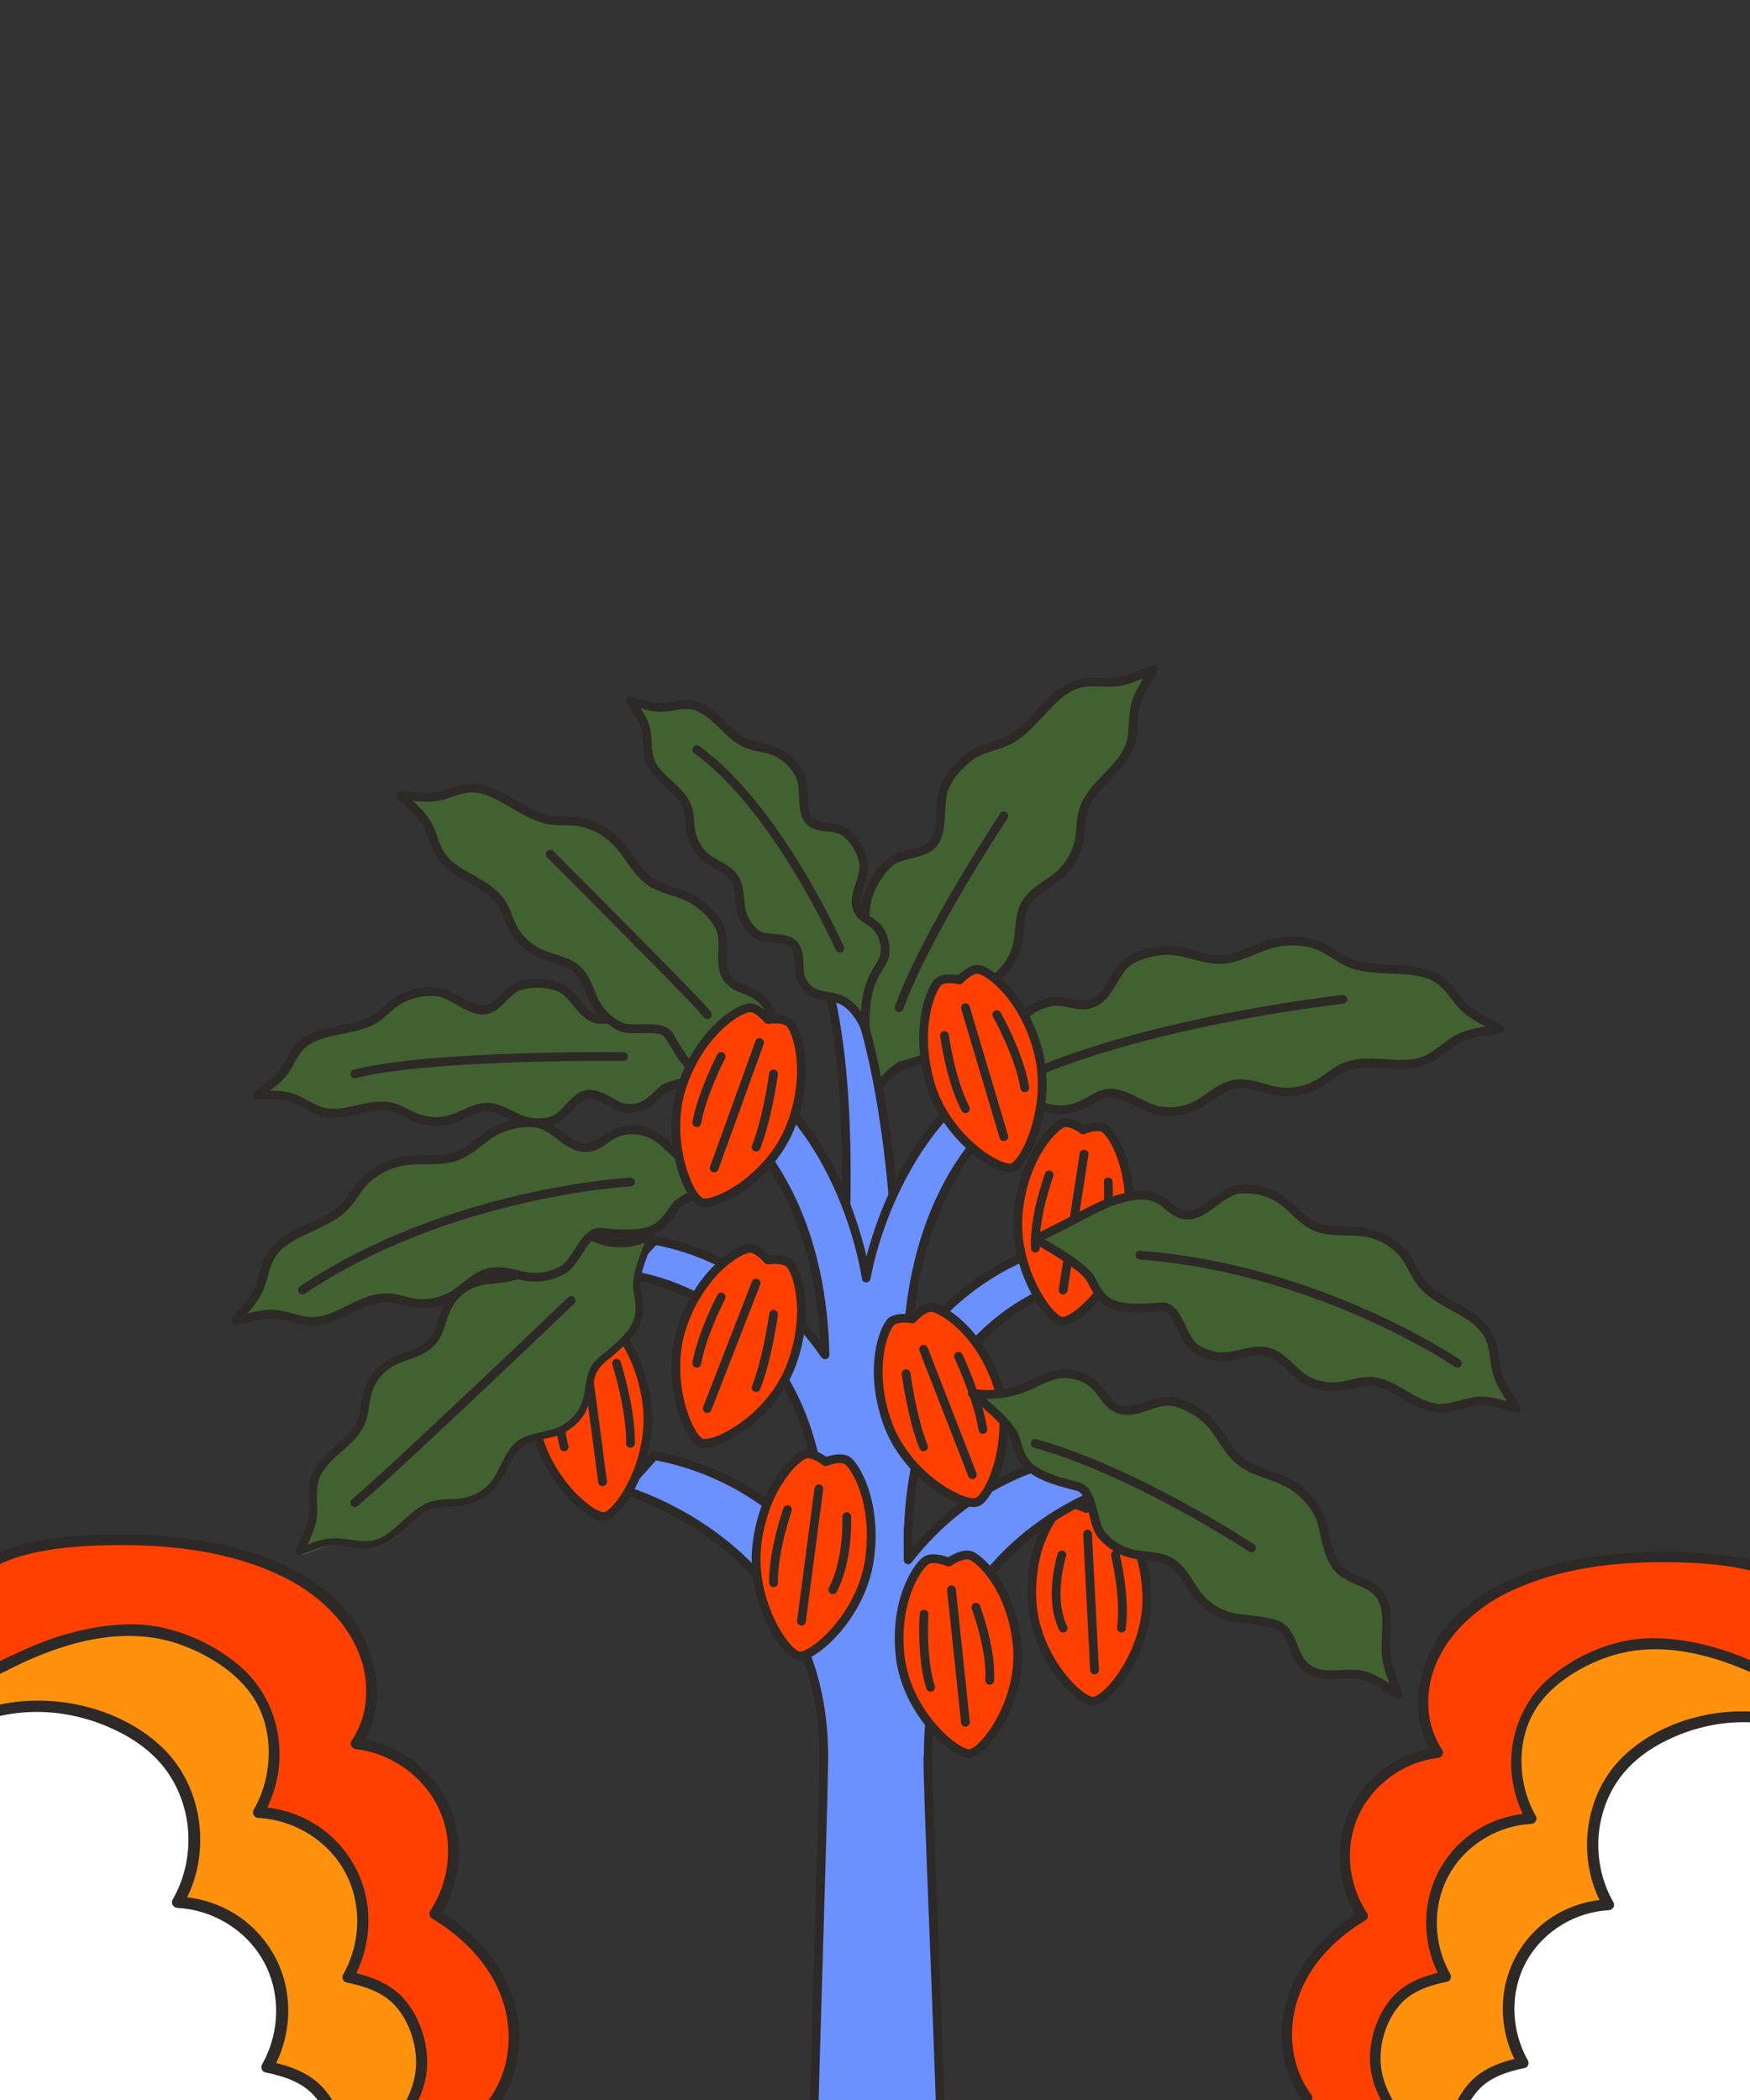 <svg fill="none" height="720" width="600" xmlns="http://www.w3.org/2000/svg"><rect width="100%" height="100%" fill="#333333" stroke="none"/><g clip-path="url(#a)"><g clip-path="url(#b)"><path d="m179.211 743.634-10.329-22.43c7.896-10.131 9.248-24.489 4.921-36.57-4.326-12.082-13.737-21.943-24.769-28.444 7.247-10.619 8.491-25.139 3.082-36.841-5.408-11.703-17.197-20.154-30.015-21.509 8.707-12.623 5.895-30.773-3.569-42.801-9.464-12.027-24.174-18.854-39.047-22.646-17.197-4.388-35.152-5.309-52.837-3.901-12.006.921-24.39 3.088-34.396 9.752-8.599 5.743-14.818 14.357-20.497 22.972a485.074 485.074 0 0 0-39.533 72.273c-5.354 12.191-10.06 26.764-3.299 38.196 2.001 3.359 4.867 6.122 7.68 8.831 5.408 5.201 10.816 10.402 16.819 14.845 19.36 14.195 43.643 19.396 67.06 24.597 47.538 10.564 95.184 22.7 139.044 43.938 5.678 2.763 12.006 5.743 18.117 4.118 5.138-1.355 9.194-6.285 9.518-11.594.379-5.31-2.974-10.728-7.896-12.786h-.054Z" fill="#FF4001"></path><path d="M180.832 742.713c-3.461-7.477-6.868-14.954-10.33-22.43v1.896c8.113-10.727 9.573-25.464 5.084-38.033-4.489-12.569-14.223-22.755-25.634-29.581l.703 2.6c7.787-11.811 8.923-27.468 2.433-40.092-6.057-11.756-18.009-19.558-30.988-21.129l1.622 2.871c10.492-15.711 4.922-36.841-7.733-49.464-14.656-14.683-36.451-20.209-56.407-22.376-11.844-1.3-23.85-1.246-35.748-.108-10.221.975-20.605 2.925-29.69 8.018-9.086 5.093-15.252 12.732-20.93 20.859-6.652 9.535-12.763 19.504-18.604 29.527-5.84 10.023-11.303 20.425-16.44 30.881-4.814 9.915-10.006 20.046-12.818 30.774-2.542 9.535-2.596 19.991 3.57 28.172 3.244 4.28 7.409 7.91 11.302 11.54 3.894 3.63 8.22 7.477 12.71 10.727 17.36 12.57 38.614 18.042 59.218 22.701 23.147 5.201 46.24 10.402 69.062 16.904 22.823 6.501 45.807 14.249 67.656 24.055 8.707 3.901 19.74 11.811 29.691 8.668 7.95-2.492 12.492-11.485 9.518-19.287-1.406-3.738-4.273-6.718-7.842-8.398-2.217-1.029-4.11 2.222-1.893 3.251 9.519 4.443 8.924 19.071-2.109 21.075-5.516 1.03-10.924-1.788-15.738-4.063a558.536 558.536 0 0 0-14.331-6.556c-19.415-8.397-39.425-15.278-59.706-21.183-20.28-5.906-41.047-10.89-61.76-15.549-19.2-4.281-38.94-8.127-56.732-17.012-9.356-4.66-17.468-10.89-25.04-17.988-7.571-7.097-15.359-13.815-15.467-25.084-.108-10.186 4.327-19.883 8.437-28.985a467.104 467.104 0 0 1 14.115-28.606c5.03-9.373 10.33-18.583 15.954-27.577 5.246-8.398 10.492-17.12 17.036-24.597 6.543-7.477 14.818-12.949 24.607-15.712 9.788-2.763 20.28-3.467 30.502-3.63 20.226-.379 41.858 2.113 60.138 11.432 16.17 8.289 29.745 24.326 26.932 43.613-.649 4.335-2.217 8.344-4.651 12.028-.865 1.3.325 2.709 1.623 2.871 11.681 1.409 22.335 8.777 27.744 19.234 5.894 11.485 4.596 25.626-2.434 36.245-.541.867-.162 2.113.703 2.6 10.546 6.285 19.74 15.55 23.904 27.306 4.164 11.757 2.812 25.085-4.705 35.108-.433.541-.271 1.354 0 1.896 3.461 7.476 6.868 14.953 10.329 22.43 1.028 2.221 4.273.271 3.245-1.897l-.108.055Z" fill="#2D2926"></path><path d="m155.093 763.138-28.663-21.672c7.247-10.618 23.849-24.488 16.062-45.292-4.489-12.028-11.736-15.929-23.201-18.313 6.544-11.106 6.814-25.626.649-36.949-6.165-11.323-18.496-19.017-31.367-19.504 7.896-13.166 7.139-32.886-3.083-44.264-10.221-11.431-28.393-19.45-43.643-18.258-30.827 2.438-42.13 16.362-59.706 18.908-11.952 1.734-17.414-14.736-26.987-7.368-8.22 6.285-13.845 15.332-18.982 24.272a480.267 480.267 0 0 0-34.72 74.712c-4.543 12.515-8.329 27.359-.812 38.303 2.218 3.251 5.246 5.798 8.22 8.344 5.733 4.822 11.466 9.644 17.74 13.707 20.226 12.894 44.779 16.524 68.466 20.154 48.133 7.423 96.427 16.47 141.585 34.783 5.841 2.383 12.331 4.93 18.334 2.925 5.029-1.733 8.761-6.826 8.761-12.19 0-5.363-3.624-10.51-8.707-12.244l.054-.054Z" fill="#FF910D"></path><path d="M156.064 761.512c-9.573-7.205-19.091-14.465-28.664-21.671l.704 2.601c7.841-11.378 18.82-21.455 18.333-36.408-.27-7.531-3.191-15.603-8.383-21.184-4.813-5.147-11.519-7.422-18.225-8.831l1.136 2.763c6.922-12.136 7.247-27.576.162-39.766-7.085-12.19-19.253-18.854-32.503-19.559l1.623 2.872c9.734-16.741 6.597-38.846-8.329-51.361-7.896-6.61-17.63-11.323-27.744-13.22-10.113-1.896-21.091-.325-31.096 2.438-8.22 2.276-15.846 5.852-23.526 9.536-6.003 2.871-14.44 7.476-21.308 6.068-6.868-1.409-10.6-8.506-17.36-9.102-3.731-.325-6.598 1.842-9.248 4.172-4.164 3.629-7.625 7.964-10.708 12.515-7.03 10.294-12.817 21.617-18.441 32.777a504.651 504.651 0 0 0-16.009 35.054c-7.841 19.179-20.983 46.051-2.487 63.171 8.923 8.29 18.82 16.145 29.744 21.617 10.925 5.472 21.85 8.615 33.314 11.053 24.878 5.309 50.296 8.072 75.282 12.948 24.985 4.876 50.89 11.161 75.497 19.667 6.219 2.167 12.331 4.497 18.442 6.935 5.3 2.113 10.978 4.388 16.819 3.521 9.086-1.408 15.089-11.269 11.628-19.937-1.677-4.172-4.922-7.152-9.032-8.777-2.271-.867-3.245 2.763-1.028 3.63 4.922 1.95 8.329 7.368 7.031 12.678-1.406 5.743-6.598 9.047-12.331 8.722-5.732-.325-11.465-3.359-16.819-5.417-5.354-2.059-11.086-4.172-16.711-6.068-22.444-7.585-45.536-13.274-68.791-17.933-23.255-4.66-45.807-7.694-68.684-11.703-10.491-1.842-20.929-4.117-30.988-7.693-10.979-3.901-20.875-9.644-29.961-16.904-9.086-7.26-18.442-13.924-19.091-26.222-.541-10.727 3.624-21.238 7.41-31.098a480.245 480.245 0 0 1 30.555-64.96c5.192-9.21 10.654-18.8 18.983-25.626 2.92-2.384 5.408-3.034 8.707-1.084 2.65 1.517 4.975 3.63 7.571 5.256 11.574 7.151 25.418-1.842 36.126-6.827 16.928-7.856 36.397-12.786 54.514-6.176 9.032 3.305 18.442 9.048 24.013 17.012 5.57 7.964 6.868 17.662 5.354 26.71a38.185 38.185 0 0 1-4.543 12.732c-.757 1.3.216 2.763 1.622 2.871 11.898.65 23.201 7.314 29.204 17.716 6.382 10.998 6.057 24.976-.162 35.92-.595 1.03-.108 2.547 1.136 2.763 6.219 1.301 12.492 3.251 16.819 8.127 4.867 5.472 7.463 13.653 6.976 20.913-.865 12.84-10.87 21.779-17.792 31.748-.649.921-.109 2.005.703 2.601 9.572 7.206 19.09 14.465 28.663 21.671 1.947 1.463 3.839-1.842 1.893-3.251Z" fill="#2D2926"></path><path d="M127.616 793.911 98.953 772.24c7.247-10.619 23.85-24.489 16.062-45.293-4.489-12.028-11.735-15.929-23.2-18.312 6.543-11.107 6.814-25.627.648-36.95-6.165-11.323-18.495-19.016-31.367-19.504 7.896-13.165 8.6-34.403-4.813-49.573-10.167-11.486-31.367-18.854-46.618-17.662-30.826 2.438-37.424 21.075-55 23.622-11.953 1.733-17.415-14.737-26.987-7.369-8.22 6.285-13.845 15.333-18.983 24.272a480.303 480.303 0 0 0-34.72 74.712c-4.543 12.515-8.329 27.36-.811 38.304 2.217 3.25 5.246 5.797 8.22 8.343 5.733 4.822 11.465 9.644 17.739 13.707 20.226 12.895 44.779 16.525 68.467 20.154 48.132 7.423 96.426 16.471 141.584 34.783 5.841 2.384 12.331 4.93 18.334 2.925 5.03-1.733 8.761-6.826 8.761-12.19 0-5.363-3.623-10.51-8.707-12.244l.054-.054Z" fill="#fff"></path><path d="M128.591 792.286c-9.572-7.206-19.091-14.466-28.663-21.672l.703 2.601c7.842-11.378 18.82-21.455 18.334-36.408-.271-7.531-3.191-15.603-8.383-21.183-4.813-5.147-11.52-7.423-18.225-8.832l1.135 2.764c6.923-12.136 7.247-27.577.163-39.767-7.085-12.19-19.253-18.854-32.503-19.559l1.622 2.872c9.843-16.904 7.193-40.038-6.922-53.745C41.737 585.65 19.13 580.341.148 584.404c-8.437 1.788-16.17 5.472-23.309 10.294-5.679 3.847-11.14 8.56-17.685 10.836-3.731 1.3-7.463 1.787-11.14.108-3.245-1.517-5.895-4.063-8.87-5.96-2.433-1.571-5.191-2.654-8.112-2.113-4.326.813-7.896 4.822-10.762 7.856-8.22 8.94-13.953 20.1-19.686 30.719-6.327 11.757-12.114 23.73-17.468 35.974-5.354 12.245-10.275 23.622-13.737 35.921-2.866 10.239-4.218 22.158 2.11 31.423 3.461 5.093 8.653 8.885 13.304 12.732 4.651 3.846 9.572 7.693 14.818 10.89 10.33 6.284 21.903 10.348 33.584 13.219 11.682 2.871 24.175 4.714 36.343 6.61 13.412 2.113 26.824 4.28 40.128 6.826 26.392 4.985 52.675 11.161 78.094 19.829 6.381 2.168 12.763 4.497 19.036 7.044 5.625 2.221 11.574 4.984 17.739 4.334 9.356-1.03 15.954-10.782 12.547-19.775-1.623-4.28-4.922-7.368-9.14-8.994-2.271-.867-3.245 2.763-1.027 3.63 5.137 2.005 8.436 7.693 6.922 13.165-1.731 6.285-7.896 9.048-14.007 8.019-5.625-.921-10.925-3.63-16.17-5.689-5.733-2.221-11.52-4.28-17.306-6.23-23.093-7.694-46.835-13.382-70.739-18.042-23.904-4.659-47.213-7.476-70.684-12.027-10.978-2.113-21.957-4.93-32.287-9.373-11.086-4.822-20.442-11.973-29.636-19.721-4.381-3.684-8.815-7.476-10.87-13.003-1.947-5.147-1.893-10.889-1.028-16.253 1.839-11.215 6.598-22.051 10.816-32.507 9.086-22.267 19.578-44.48 32.45-64.851 2.974-4.714 6.272-9.211 10.22-13.111 2.596-2.547 5.733-5.906 9.681-4.605 6.057 2.058 9.735 7.91 16.44 8.885 12.656 1.788 23.634-10.511 33.64-16.145 16.764-9.427 36.558-9.59 53.918-1.734 8.924 4.009 16.766 9.969 21.47 18.746 4.706 8.776 5.896 18.529 4.003 27.901-.866 4.226-2.38 8.29-4.543 12.028-.757 1.3.216 2.763 1.622 2.871 11.898.65 23.201 7.314 29.204 17.717 6.382 10.998 6.057 24.976-.162 35.92-.595 1.029-.108 2.546 1.136 2.763 6.219 1.3 12.492 3.25 16.819 8.126 4.867 5.472 7.463 13.653 6.976 20.913-.865 12.84-10.87 21.78-17.792 31.749-.65.921-.109 2.004.703 2.6 9.572 7.206 19.09 14.466 28.663 21.671 1.947 1.463 3.84-1.842 1.893-3.25l.324-.054Z" fill="#2D2926"></path></g><g clip-path="url(#c)"><path d="m438.363 740.781 9.881-21.518c-7.553-9.719-8.846-23.492-4.708-35.082 4.139-11.591 13.14-21.05 23.693-27.287-6.932-10.187-8.122-24.116-2.949-35.342 5.173-11.227 16.45-19.335 28.71-20.634-8.328-12.11-5.638-29.521 3.414-41.06 9.053-11.538 23.124-18.087 37.349-21.725 16.45-4.21 33.625-5.094 50.54-3.742 11.485.883 23.331 2.962 32.901 9.355 8.225 5.509 14.174 13.773 19.605 22.037a465.802 465.802 0 0 1 37.815 69.334c5.121 11.694 9.622 25.675 3.155 36.642-1.914 3.222-4.655 5.873-7.345 8.472-5.173 4.989-10.346 9.979-16.088 14.241-18.52 13.617-41.746 18.606-64.145 23.596-45.471 10.135-91.045 21.777-132.998 42.151-5.432 2.651-11.484 5.509-17.329 3.95-4.915-1.299-8.795-6.029-9.105-11.122-.362-5.094 2.845-10.291 7.553-12.266h.051Z" fill="#FF4001"></path><path d="M436.811 739.897c3.311-7.172 6.57-14.345 9.88-21.517v1.819c-7.759-10.291-9.156-24.428-4.862-36.486 4.293-12.058 13.605-21.829 24.52-28.378l-.673 2.495c-7.449-11.331-8.535-26.351-2.328-38.461 5.794-11.279 17.227-18.763 29.642-20.27l-1.552 2.754c-10.036-15.072-4.708-35.342 7.397-47.452 14.019-14.085 34.866-19.386 53.954-21.465 11.329-1.248 22.813-1.196 34.194-.104 9.777.935 19.709 2.806 28.4 7.692 8.69 4.885 14.588 12.214 20.019 20.01 6.363 9.147 12.208 18.711 17.795 28.326 5.587 9.615 10.812 19.594 15.726 29.625 4.604 9.512 9.57 19.231 12.26 29.522 2.431 9.147 2.483 19.178-3.414 27.026-3.104 4.106-7.087 7.589-10.812 11.071-3.724 3.482-7.863 7.172-12.156 10.291-16.605 12.058-36.935 17.307-56.644 21.777-22.141 4.989-44.229 9.979-66.059 16.216-21.831 6.237-43.816 13.669-64.715 23.076-8.328 3.743-18.881 11.331-28.399 8.316-7.605-2.39-11.95-11.018-9.105-18.502 1.345-3.587 4.087-6.445 7.501-8.056 2.121-.988 3.931 2.13 1.811 3.118-9.105 4.262-8.536 18.295 2.017 20.218 5.276.987 10.449-1.715 15.053-3.898a534.815 534.815 0 0 1 13.709-6.289c18.571-8.056 37.711-14.657 57.11-20.322 19.398-5.665 39.263-10.447 59.075-14.917 18.364-4.106 37.246-7.796 54.265-16.319 8.949-4.47 16.709-10.447 23.951-17.256 7.242-6.809 14.691-13.253 14.795-24.064.103-9.771-4.139-19.075-8.07-27.806a448.808 448.808 0 0 0-13.502-27.443c-4.811-8.991-9.88-17.827-15.26-26.455-5.018-8.056-10.036-16.424-16.295-23.596-6.259-7.172-14.174-12.422-23.537-15.073-9.363-2.65-19.399-3.326-29.176-3.482-19.347-.364-40.039 2.027-57.523 10.967-15.468 7.952-28.452 23.336-25.762 41.839.621 4.158 2.121 8.004 4.449 11.538.828 1.248-.311 2.599-1.552 2.755-11.174 1.351-21.365 8.42-26.538 18.451-5.638 11.018-4.397 24.584 2.328 34.771.518.831.156 2.027-.672 2.494-10.087 6.029-18.882 14.917-22.865 26.196-3.983 11.278-2.69 24.064 4.501 33.679.414.52.258 1.299 0 1.819-3.311 7.172-6.57 14.345-9.881 21.517-.983 2.131-4.086.26-3.103-1.819l.103.052Z" fill="#2D2926"></path><path d="m461.434 759.491 27.416-20.789c-6.931-10.187-22.812-23.493-15.363-43.451 4.293-11.538 11.225-15.28 22.192-17.567-6.26-10.655-6.518-24.584-.621-35.447 5.897-10.862 17.692-18.243 30.003-18.71-7.552-12.63-6.828-31.549 2.949-42.463 9.777-10.967 27.158-18.659 41.746-17.516 29.486 2.339 40.298 15.697 57.11 18.139 11.432 1.664 16.657-14.137 25.813-7.068 7.863 6.029 13.243 14.709 18.157 23.284a461.357 461.357 0 0 1 33.211 71.673c4.345 12.006 7.966 26.247.776 36.746-2.121 3.118-5.018 5.561-7.863 8.004-5.483 4.626-10.967 9.251-16.967 13.149-19.347 12.37-42.833 15.852-65.491 19.335-46.039 7.12-92.234 15.8-135.429 33.367-5.586 2.287-11.794 4.73-17.536 2.807-4.811-1.663-8.38-6.549-8.38-11.694 0-5.146 3.466-10.083 8.328-11.747l-.051-.052Z" fill="#FF910D"></path><path d="M460.504 757.932c9.157-6.912 18.261-13.877 27.417-20.789l-.672 2.494c-7.501-10.914-18.002-20.582-17.537-34.926.259-7.225 3.052-14.969 8.018-20.322 4.604-4.938 11.019-7.121 17.433-8.472l-1.086 2.651c-6.621-11.643-6.932-26.455-.155-38.15 6.777-11.694 18.416-18.087 31.09-18.762l-1.552 2.754c-9.312-16.06-6.311-37.265 7.966-49.271 7.553-6.341 16.864-10.863 26.538-12.682 9.673-1.819 20.174-.312 29.744 2.339 7.863 2.183 15.157 5.613 22.503 9.147 5.742 2.755 13.812 7.173 20.381 5.821 6.57-1.351 10.14-8.16 16.606-8.731 3.569-.312 6.311 1.767 8.846 4.002 3.983 3.482 7.293 7.64 10.242 12.006 6.725 9.875 12.26 20.738 17.64 31.444a484.799 484.799 0 0 1 15.312 33.628c7.501 18.398 20.071 44.178 2.38 60.602-8.536 7.952-18.002 15.488-28.452 20.737-10.449 5.25-20.899 8.264-31.865 10.603-23.796 5.094-48.109 7.744-72.009 12.422-23.899 4.678-48.677 10.707-72.215 18.867-5.948 2.079-11.794 4.313-17.639 6.652-5.07 2.027-10.502 4.21-16.088 3.379-8.691-1.352-14.433-10.811-11.122-19.127 1.603-4.002 4.707-6.86 8.639-8.42 2.172-.831 3.103 2.651.982 3.483-4.707 1.871-7.966 7.068-6.725 12.162 1.345 5.509 6.312 8.679 11.795 8.367 5.483-.311 10.967-3.222 16.088-5.197s10.605-4.002 15.984-5.821c21.468-7.277 43.557-12.734 65.801-17.204 22.244-4.469 43.815-7.38 65.697-11.226 10.036-1.767 20.019-3.95 29.641-7.38 10.501-3.743 19.968-9.252 28.659-16.216 8.69-6.965 17.64-13.358 18.26-25.156.518-10.291-3.466-20.374-7.087-29.833a461.252 461.252 0 0 0-29.227-62.317c-4.966-8.836-10.191-18.035-18.157-24.584-2.794-2.287-5.173-2.911-8.329-1.04-2.535 1.456-4.759 3.483-7.242 5.042-11.07 6.86-24.313-1.767-34.556-6.549-16.191-7.536-34.814-12.266-52.143-5.925-8.639 3.17-17.64 8.68-22.969 16.32-5.328 7.64-6.569 16.944-5.121 25.623a36.68 36.68 0 0 0 4.346 12.214c.724 1.248-.207 2.651-1.552 2.755-11.381.624-22.193 7.016-27.935 16.995-6.104 10.551-5.793 23.961.156 34.459.569.988.103 2.443-1.087 2.651-5.949 1.247-11.949 3.119-16.088 7.796-4.655 5.25-7.138 13.098-6.673 20.062.828 12.318 10.398 20.894 17.019 30.457.621.884.104 1.923-.672 2.495-9.156 6.913-18.261 13.877-27.417 20.79-1.862 1.403-3.673-1.767-1.811-3.119Z" fill="#2D2926"></path><path d="m487.715 789.013 27.417-20.79c-6.932-10.187-22.813-23.492-15.364-43.45 4.293-11.539 11.225-15.281 22.192-17.568-6.259-10.654-6.518-24.584-.621-35.446 5.897-10.863 17.692-18.243 30.004-18.711-7.553-12.63-8.225-33.004 4.604-47.556 9.725-11.019 30.003-18.087 44.591-16.944 29.486 2.339 35.797 20.218 52.609 22.661 11.432 1.663 16.657-14.137 25.813-7.069 7.863 6.029 13.243 14.709 18.158 23.285a461.434 461.434 0 0 1 33.21 71.672c4.345 12.006 7.967 26.247.776 36.746-2.121 3.119-5.018 5.561-7.863 8.004-5.483 4.626-10.967 9.252-16.967 13.15-19.347 12.37-42.833 15.852-65.49 19.334-46.04 7.121-92.235 15.8-135.429 33.368-5.587 2.286-11.795 4.729-17.537 2.806-4.811-1.663-8.38-6.549-8.38-11.694 0-5.145 3.466-10.083 8.329-11.746l-.052-.052Z" fill="#fff"></path><path d="M486.783 787.454c9.157-6.913 18.261-13.877 27.417-20.79l-.672 2.495c-7.501-10.915-18.002-20.582-17.537-34.927.259-7.224 3.052-14.969 8.018-20.322 4.604-4.938 11.019-7.12 17.433-8.472l-1.086 2.651c-6.621-11.642-6.932-26.455-.155-38.149 6.776-11.694 18.416-18.087 31.09-18.763l-1.552 2.755c-9.415-16.216-6.88-38.409 6.621-51.559 13.502-13.149 35.125-18.243 53.282-14.345 8.07 1.715 15.467 5.25 22.295 9.875 5.432 3.691 10.657 8.212 16.916 10.395 3.57 1.248 7.139 1.715 10.657.104 3.103-1.455 5.638-3.898 8.483-5.717 2.328-1.507 4.966-2.547 7.76-2.027 4.138.78 7.552 4.626 10.294 7.536 7.863 8.576 13.346 19.283 18.83 29.47 6.052 11.278 11.587 22.764 16.708 34.511 5.122 11.746 9.829 22.66 13.14 34.459 2.742 9.823 4.035 21.257-2.018 30.145-3.31 4.885-8.276 8.523-12.725 12.214-4.449 3.69-9.156 7.38-14.174 10.447-9.881 6.029-20.951 9.927-32.124 12.681-11.174 2.755-23.124 4.522-34.763 6.341-12.829 2.027-25.658 4.106-38.384 6.549-25.244 4.782-50.385 10.707-74.698 19.022-6.104 2.079-12.208 4.314-18.209 6.757-5.379 2.131-11.07 4.782-16.967 4.158-8.949-.987-15.26-10.343-12.001-18.971 1.552-4.106 4.707-7.068 8.742-8.627 2.173-.832 3.104 2.65.983 3.482-4.914 1.923-8.07 7.38-6.621 12.63 1.655 6.029 7.552 8.679 13.398 7.692 5.379-.884 10.449-3.482 15.467-5.457 5.483-2.131 11.018-4.106 16.553-5.977 22.089-7.381 44.798-12.838 67.663-17.308 22.865-4.47 45.16-7.172 67.611-11.538 10.501-2.027 21.002-4.73 30.883-8.992 10.605-4.625 19.554-11.486 28.348-18.918 4.19-3.535 8.432-7.173 10.398-12.474 1.862-4.938 1.81-10.447.982-15.592-1.758-10.759-6.311-21.154-10.346-31.185-8.69-21.361-18.726-42.671-31.037-62.213-2.846-4.522-6.001-8.836-9.777-12.578-2.483-2.443-5.484-5.665-9.26-4.418-5.794 1.975-9.311 7.588-15.726 8.524-12.105 1.715-22.606-10.083-32.176-15.488-16.036-9.044-34.969-9.2-51.575-1.664-8.535 3.847-16.036 9.564-20.536 17.984-4.501 8.419-5.639 17.775-3.829 26.766.828 4.054 2.277 7.952 4.346 11.539.724 1.247-.207 2.65-1.552 2.754-11.381.624-22.192 7.017-27.934 16.996-6.104 10.551-5.794 23.96.155 34.459.569.987.103 2.443-1.086 2.65-5.949 1.248-11.95 3.119-16.088 7.797-4.656 5.249-7.139 13.097-6.674 20.062.828 12.318 10.398 20.893 17.02 30.457.62.883.103 1.923-.673 2.494-9.156 6.913-18.261 13.877-27.417 20.79-1.862 1.403-3.673-1.767-1.81-3.118l-.311-.052Z" fill="#2D2926"></path></g><path d="M309.74 365.097c-4.736 1.335-14.877 14.96-14.788 15.049 2.011-20.081-8.488-23.865-6.835-34.908 1.966-11.087 4.914-10.953 7.237-17.276 2.368-6.367.358-12.289 1.832-18.923 1.072-4.898 3.931-9.751 7.64-13.18 3.931-3.562 11.972-2.582 15.278-6.812 3.798-4.853 1.251-14.293 4.066-19.903 2.546-5.076 6.925-9.484 11.705-11.666 3.44-1.558 6.969-2.092 10.275-3.829 8.488-4.497 14.073-16.163 23.142-19.101 4.78-1.514 9.248-.134 13.938-.802 4.155-.579 8.221-2.76 12.375-4.185-2.323 3.918-5.092 7.703-6.209 11.888-1.296 4.72-.402 9.484-1.966 14.07-2.904 8.505-13.09 13.402-15.904 22.085-1.073 3.339-.849 6.768-1.43 10.107-.849 4.675-3.351 9.128-6.88 12.245-3.887 3.428-9.114 5.432-11.705 10.152-2.189 4.051-1.653 8.816-2.591 13.224-.849 4.185-3.083 8.103-6.21 10.908-4.199 3.785-13.671 2.093-16.574 7.347-2.592 4.675-1.117 10.731-2.279 13.58-3.127 7.525-7.863 8.104-14.028 9.93h-.089Z" stroke-width="3" stroke-linejoin="round" stroke-linecap="round" stroke="#2D2926" fill="#426130"></path><path d="M344.164 279.756s-26.649 40.14-35.889 65.732" stroke-width="3" stroke-linejoin="round" stroke-linecap="round" stroke="#2D2926"></path><path d="M307.576 433.476s-1.914-90.296-29.206-119.061l.178 9.647s15.939 23.03 10.463 115.149l6.678 16.228s12.154-13.338 12.51-14.716c.357-1.378-.623-7.247-.623-7.247Z" stroke-width="3" stroke-linejoin="round" stroke-linecap="round" stroke="#2D2926" fill="#6A91FF"></path><path d="M365.09 515.899c2.783-1.075 7.245 1.298 7.245 1.298s4.285-2.686 7.112-1.835c2.828.85 12.988 11.549 13.739 31.291.751 19.741-13.562 36.483-18.333 36.663-4.771.179-20.322-15.355-21.073-35.097-.751-19.741 8.527-31.201 11.31-32.275v-.045Z" stroke-width="3" stroke-linejoin="round" stroke-linecap="round" stroke="#2D2926" fill="#FF4001"></path><path d="m372.877 525.951 2.393 46.61" stroke-width="3" stroke-linejoin="round" stroke-linecap="round" stroke="#2D2926"></path><path d="M382.443 533.122s3.487 14.391 2.042 25.098Z" fill="#FF4001"></path><path d="M382.443 533.122s3.487 14.391 2.042 25.098" stroke-width="3" stroke-linejoin="round" stroke-linecap="round" stroke="#2D2926"></path><path d="M364.077 533.122s-4.695 14.539.427 25.098Z" fill="#FF4001"></path><path d="M364.077 533.122s-4.695 14.539.427 25.098" stroke-width="3" stroke-linejoin="round" stroke-linecap="round" stroke="#2D2926"></path><path d="m369.311 499.031 10.607 11.818s-62.549 18.757-61.662 92.53l-.133-.671c.133 30.319 10.487 222.024 5.946 302.694-6.434-.089-16.231.09-22.666 0h-23.399c-3.825-74.097 3.938-260.253 4.415-302.023.844-73.728-68.652-92.485-68.652-92.485l10.606-11.818c30 5.641 48.417 23.233 58.046 35.589v-10.699c-3.328-82.503-68.608-87.069-68.608-87.069l10.607-11.639c30.487 5.73 48.993 25.561 58.445 39.259-1.908-83.397-61.374-99.692-61.374-99.692l11.76-7.386c54.585 13.922 63.726 80.622 63.726 80.622v.134c.888-4.924 11.761-63.118 63.638-80.308l9.808 7.744s-57.336 15.937-59.422 98.886c9.452-13.698 27.958-33.529 58.445-39.259l10.607 11.639s-65.28 4.566-68.608 87.069h-.089s-.045 3.894 0 10.833c9.585-12.4 28.002-30.082 58.135-35.723l-.178-.045Z" stroke-width="3" stroke-linejoin="round" stroke-linecap="round" stroke="#2D2926" fill="#6A91FF"></path><path d="M227.053 373.825c3.124-2.948 17.782-4.217 17.822-4.135-15.699-7.82-13.777-17.483-22.668-21.372-9.051-3.685-11.694 2.252-17.422 1.064-5.767-1.146-7.849-9.089-13.416-11.054-4.125-1.474-8.971-1.597-13.176-.369-4.406 1.27-7.329 7.82-11.935 8.312-5.327.614-11.134-5.691-16.541-6.183-4.886-.45-10.132.819-13.897 3.399-2.723 1.842-4.685 4.258-7.489 5.977-7.169 4.299-18.303 3.071-24.59 8.516-3.284 2.866-4.286 6.92-6.889 10.113-2.323 2.866-5.767 4.913-8.69 7.37 3.924.082 7.97-.246 11.574.819 4.045 1.228 7.169 4.094 11.254 5.036 7.609 1.76 15.819-3.644 23.509-1.679 2.923.737 5.366 2.497 8.13 3.603 3.844 1.515 8.29 1.72 12.175.491 4.285-1.351 8.17-4.34 12.816-4.094 4.005.246 7.289 2.866 10.933 4.217 3.484 1.269 7.369 1.433 10.854.369 4.685-1.392 7.729-9.294 12.935-9.049 4.606.205 8.451 4.135 11.054 4.586 6.969 1.146 9.532-2.129 13.697-5.937h-.04Z" stroke-width="3" stroke-linejoin="round" stroke-linecap="round" stroke="#2D2926" fill="#426130"></path><path d="M250.336 370.658c9.143.313 17.305 9.371 17.265 9.488-7.181-17.375 1.138-23.544-3.257-32.953-4.708-9.371-10.987-6.56-14.793-11.597-3.846-5.036.078-12.728-3.061-18.272-2.276-4.1-6.121-7.653-10.359-9.683-4.474-2.148-9.3-2.655-13.381-5.545-4.709-3.319-7.024-8.863-11.066-13.119-3.61-3.865-8.711-6.598-13.577-7.262-3.492-.508-6.749 0-10.242-.664-8.789-1.718-16.912-10.659-25.82-10.854-4.669-.078-8.279 2.382-12.674 3.006-3.885.586-8.084-.273-12.165-.429 3.1 2.85 6.593 5.505 8.751 8.941 2.433 3.865 2.904 8.356 5.533 11.987 4.866 6.832 15.303 8.472 20.13 15.461 1.844 2.694 2.59 5.818 4.002 8.629 2.041 3.944 5.455 7.262 9.457 9.098 4.395 1.991 9.614 2.42 13.185 5.934 3.061 3.046 3.885 7.419 5.847 11.089 1.883 3.475 4.944 6.364 8.476 8.043 4.748 2.226 14.322-1.445 17.069 3.436 8.633 15.384 12.322 15.266 20.601 15.306l.079-.04ZM341.358 378.816c-3.189 2.216-5.364 4.328-5.391 4.374 4.741-18.328 8.515-31.235 18.119-37.271 9.885-5.835 13.921.485 20.336-1.934 6.47-2.356 7.517-11.804 13.678-15.091 4.531-2.404 10.131-3.448 15.188-2.796 5.339.696 10.025 3.114 15.472 2.849 6.253-.277 11.689-4.001 17.86-5.541 5.582-1.428 11.881-.9 16.685 1.372 3.445 1.608 6.128 4.034 9.682 5.459 9.037 3.639 21.714.202 29.927 5.336 4.297 2.713 6.13 7.145 9.738 10.346 3.173 2.844 7.497 4.578 11.331 6.826-4.549.774-9.27 1.165-13.275 3.046-4.486 2.119-7.62 5.955-12.177 7.782-8.482 3.415-18.942-1.3-27.496 2.288-3.28 1.384-5.789 3.854-8.788 5.594-4.214 2.439-9.279 3.463-14.001 2.764-5.166-.779-10.197-3.498-15.544-2.364-4.576.976-7.928 4.557-11.933 6.748-3.796 2.099-8.291 2.938-12.514 2.385-5.665-.769-10.008-5.065-16.008-6.097-7.124-1.212-10.319 7.191-21.73 5.325-7.794-1.273-11.449-6.834-19.177-1.473l.018.073Z" stroke-width="3" stroke-linejoin="round" stroke-linecap="round" stroke="#2D2926" fill="#426130"></path><path d="M191.098 452.817c2.617-1.367 7.241.546 7.241.546s3.926-3.188 6.805-2.641c2.879.546 13.915 10.339 16.62 30.197 2.704 19.903-9.728 38.35-14.395 39.033-4.668.683-21.505-13.436-24.166-33.294-2.661-19.859 5.322-32.475 7.939-33.841h-.044Z" stroke-width="3" stroke-linejoin="round" stroke-linecap="round" stroke="#2D2926" fill="#FF4001"></path><path d="m200.608 462.61 5.982 45.414" stroke-width="3" stroke-linejoin="round" stroke-linecap="round" stroke="#2D2926"></path><path d="M211.379 467.39s4.973 15.522 4.78 27.488Z" fill="#FF4001"></path><path d="M211.379 467.39s4.973 15.522 4.78 27.488" stroke-width="3" stroke-linejoin="round" stroke-linecap="round" stroke="#2D2926"></path><path d="M191.058 470.976s-.377 14.745 2.376 25.097Z" fill="#FF4001"></path><path d="M191.058 470.976s-.377 14.745 2.376 25.097" stroke-width="3" stroke-linejoin="round" stroke-linecap="round" stroke="#2D2926"></path><path d="M317.841 534.818c2.757-1.252 7.458.76 7.458.76s4.159-2.996 7.142-2.37c2.984.626 14.103 10.599 16.273 30.187s-11.255 37.298-16.092 37.834c-4.836.537-21.832-13.863-24.002-33.451-2.17-19.588 6.509-31.708 9.266-32.96h-.045Z" stroke-width="3" stroke-linejoin="round" stroke-linecap="round" stroke="#2D2926" fill="#FF4001"></path><path d="m326.223 545.073 4.785 45.415" stroke-width="3" stroke-linejoin="round" stroke-linecap="round" stroke="#2D2926"></path><path d="M334.594 551.049s5.368 14.254 4.733 25.097Z" fill="#FF4001"></path><path d="M334.594 551.049s5.368 14.254 4.733 25.097" stroke-width="3" stroke-linejoin="round" stroke-linecap="round" stroke="#2D2926"></path><path d="M316.795 553.439s-.999 14.677 2.248 25.098Z" fill="#FF4001"></path><path d="M316.795 553.439s-.999 14.677 2.248 25.098" stroke-width="3" stroke-linejoin="round" stroke-linecap="round" stroke="#2D2926"></path><path d="M305.489 453.14c2.372-1.849 7.383-.947 7.383-.947s3.356-3.879 6.354-3.924c2.998-.046 15.975 7.172 22.597 25.936 6.577 18.765-2.327 39.199-6.846 40.822-4.52 1.624-24.208-8.615-30.785-27.38-6.578-18.764-.985-32.612 1.387-34.462l-.09-.045Z" stroke-width="3" stroke-linejoin="round" stroke-linecap="round" stroke="#2D2926" fill="#FF4001"></path><path d="m316.65 462.61 16.748 43.024" stroke-width="3" stroke-linejoin="round" stroke-linecap="round" stroke="#2D2926"></path><path d="M328.614 465s6.549 13.732 8.374 25.098Z" fill="#FF4001"></path><path d="M328.614 465s6.549 13.732 8.374 25.098" stroke-width="3" stroke-linejoin="round" stroke-linecap="round" stroke="#2D2926"></path><path d="M310.667 470.976s1.971 15.158 5.981 25.097Z" fill="#FF4001"></path><path d="M310.667 470.976s1.971 15.158 5.981 25.097" stroke-width="3" stroke-linejoin="round" stroke-linecap="round" stroke="#2D2926"></path><path d="M276.263 498.526c2.876-.546 6.797 2.642 6.797 2.642s4.619-1.913 7.233-.546c2.614 1.366 10.588 13.982 7.843 33.84-2.745 19.859-19.564 33.978-24.226 33.295-4.662-.683-17.036-19.175-14.291-39.033 2.701-19.859 13.768-29.651 16.644-30.198Z" stroke-width="3" stroke-linejoin="round" stroke-linecap="round" stroke="#2D2926" fill="#FF4001"></path><path d="m280.762 510.415-5.982 45.414" stroke-width="3" stroke-linejoin="round" stroke-linecap="round" stroke="#2D2926"></path><path d="M290.306 519.976s.669 14.745-4.759 25.097Z" fill="#FF4001"></path><path d="M290.306 519.976s.669 14.745-4.759 25.097" stroke-width="3" stroke-linejoin="round" stroke-linecap="round" stroke="#2D2926"></path><path d="M269.992 517.585s-4.971 14.197-4.78 25.098Z" fill="#FF4001"></path><path d="M269.992 517.585s-4.971 14.197-4.78 25.098" stroke-width="3" stroke-linejoin="round" stroke-linecap="round" stroke="#2D2926"></path><path d="M257.077 427.951c2.975.091 6.216 4.073 6.216 4.073s5.017-.815 7.326 1.086c2.309 1.9 7.636 15.883.799 34.617-6.837 18.688-26.506 28.643-30.99 26.969-4.484-1.674-12.964-22.354-6.172-41.042 6.838-18.689 19.847-25.748 22.821-25.658v-.045Z" stroke-width="3" stroke-linejoin="round" stroke-linecap="round" stroke="#2D2926" fill="#FF4001"></path><path d="m259.227 439.902-16.748 43.025" stroke-width="3" stroke-linejoin="round" stroke-linecap="round" stroke="#2D2926"></path><path d="M265.207 450.659s-2.037 15.195-5.981 25.097Z" fill="#FF4001"></path><path d="M265.207 450.659s-2.037 15.195-5.981 25.097" stroke-width="3" stroke-linejoin="round" stroke-linecap="round" stroke="#2D2926"></path><path d="M247.266 444.683s-6.501 12.39-8.374 22.707Z" fill="#FF4001"></path><path d="M247.266 444.683s-6.501 12.39-8.374 22.707" stroke-width="3" stroke-linejoin="round" stroke-linecap="round" stroke="#2D2926"></path><path d="M217.262 442.84c-.734-4.965 4.883-18.269 4.883-18.269-15.933 8.111-22.652-4.662-30.985-.568-8.334 4.093-8.04 9.892-12.592 13.152-4.553 3.259-10.941 1.819-16.154 3.79-3.854 1.478-7.085 4.472-8.921 8.262-1.945 3.98-2.386 8.831-5.286 12.091-3.378 3.79-8.921 4.321-13.327 6.747-4.001 2.198-7.048 6.14-8.296 10.65-.881 3.222-.845 6.671-2.02 9.817-3.083 7.997-13.289 11.484-15.675 19.746-1.285 4.397 0 9.135-.735 13.645-.661 3.98-2.827 7.505-4.442 11.219 3.745-1.213 7.379-3.032 11.307-3.222 4.443-.227 8.848 1.668 13.217.872 8.223-1.478 12.775-11.522 20.852-13.72 3.12-.872 6.461-.417 9.655-.91 4.479-.72 8.627-3.373 11.234-7.239 2.864-4.207 4.002-9.855 8.077-12.887 3.487-2.615 8.186-2.501 12.261-3.98 3.855-1.44 7.159-4.396 9.031-8.186 2.534-5.079 1.212-12.584 5.581-16.109 15.309-12.318 13.73-16.032 12.372-24.901h-.037Z" fill="#426130"></path><path d="M217.143 441.832c-.449-3.744 1.085-7.866 2.244-11.308a87.678 87.678 0 0 1 2.918-7.564l1.796 1.815c-5.088 2.458-10.437 3.593-16.011 2.421-3.966-.832-7.669-3.177-11.672-3.593-5.275-.53-9.502 4.198-12.083 8.282-1.16 1.854-2.32 3.707-4.078 5.031-2.357 1.815-5.237 2.496-8.118 2.836-3.554.454-7.183.454-10.475 2.08-3.292 1.627-5.686 4.199-7.182 7.376-1.384 2.987-1.983 6.278-3.517 9.19-1.421 2.723-3.628 4.652-6.359 5.976-2.731 1.324-5.986 2.08-8.829 3.479a16.41 16.41 0 0 0-7.332 7.224c-1.796 3.518-1.684 7.413-2.694 11.12-.748 2.685-2.169 5.03-4.04 7.11-4.152 4.69-10.886 8.094-12.57 14.561-1.122 4.312.113 8.85-.636 13.2-.71 4.122-2.955 7.753-4.676 11.498l-1.496-1.929c3.03-.984 6.023-2.345 9.165-2.913 3.33-.642 6.509-.113 9.802.341 3.105.454 6.172.605 9.09-.757 2.469-1.172 4.564-3.025 6.584-4.841 3.442-3.139 6.958-6.656 11.597-7.867 3.068-.832 6.247-.453 9.39-.869 3.367-.416 6.584-1.929 9.09-4.274 4.003-3.82 5.013-9.569 8.567-13.691 3.928-4.539 9.801-4.199 15.001-6.09 2.956-1.097 5.537-3.139 7.333-5.749 1.795-2.609 2.244-5.295 2.731-8.207.374-2.156.71-4.349 1.608-6.392 1.235-2.836 3.666-4.349 5.948-6.278 3.479-2.95 7.744-6.505 9.203-11.044 1.01-3.177.224-6.581-.299-9.795-.262-1.665 2.282-2.383 2.506-.719.449 2.988 1.122 6.014.748 9.039-.449 3.442-2.356 6.316-4.601 8.85-1.945 2.194-4.152 4.161-6.397 6.014-2.544 2.118-4.564 3.593-5.462 6.921-1.459 5.371-1.421 10.439-5.312 14.826a17.87 17.87 0 0 1-6.771 4.766c-2.843 1.134-5.948 1.437-8.904 2.269-6.771 1.967-7.893 8.321-11.335 13.616-3.067 4.803-8.155 7.904-13.766 8.509-3.442.379-6.959-.075-10.251 1.286-2.581 1.059-4.751 2.913-6.808 4.766-4.115 3.706-8.268 8.018-14.066 8.547-3.965.379-7.819-1.021-11.784-1.021-4.19 0-8.118 1.891-12.009 3.177-1.197.378-1.907-.983-1.496-1.929 1.609-3.517 3.778-6.959 4.414-10.854.674-4.085-.336-8.283.449-12.368 1.085-5.673 5.687-9.38 9.727-12.973 2.207-1.966 4.452-4.009 5.91-6.656 1.871-3.404 1.684-7.413 2.694-11.082 1.721-6.051 6.21-10.476 11.896-12.745 3.18-1.249 6.809-2.005 9.465-4.274 2.843-2.383 3.666-6.127 4.863-9.493 2.058-5.863 6.173-10.666 12.233-12.444 6.06-1.777 13.467 0 17.62-6.013 3.105-4.463 5.686-8.623 10.998-10.779 4.228-1.702 8.343.227 12.345 1.664 6.397 2.307 12.346 2.231 18.556-.794 1.234-.605 2.319.605 1.795 1.815-.972 2.269-1.833 4.614-2.656 6.921-1.122 3.253-2.581 7.111-2.17 10.628.187 1.702-2.431 1.664-2.618 0l.187.151Z" fill="#2D2926"></path><path d="M231.365 414.004c2.625-4.022 18.216-9.344 18.295-9.222-19.051-4.306-19.449-15.276-30.068-17.144-10.779-1.585-12.091 5.566-18.654 5.809-6.562.285-10.818-7.759-17.42-8.409-4.852-.488-10.182.65-14.398 3.128-4.454 2.559-7.755 6.459-12.608 8.247-5.608 2.072-11.733.731-17.738 1.625-5.449.813-10.779 3.575-14.239 7.394-2.466 2.722-3.977 5.891-6.602 8.451-6.682 6.581-19.091 8.206-24.5 15.803-2.824 4.022-2.864 8.654-4.892 12.838-1.79 3.697-5.012 6.866-7.557 10.279 4.295-.975 8.59-2.397 12.807-2.194 4.733.244 8.829 2.519 13.522 2.438 8.711-.082 16.267-8.166 25.097-8.085 3.381 0 6.483 1.3 9.744 1.747 4.574.65 9.426-.325 13.324-2.722 4.296-2.6 7.756-6.907 12.847-7.841 4.415-.813 8.63 1.138 12.926 1.625a19.266 19.266 0 0 0 11.892-2.478c4.733-2.763 7.239-13.326 13.006-12.757 18.216 1.828 20.324-1.422 25.216-8.572v.04ZM285.794 342.088c7.175.859 10.916 10.48 10.916 10.571-.792-21.231 7.967-20.011 6.646-28.82-1.584-8.808-7.526-7.318-9.375-12.241-1.936-4.924 3.257-11.022 2.025-16.307-.88-3.885-3.169-7.544-6.206-9.938-3.169-2.53-9.727-.903-12.368-4.02-3.081-3.569-1.013-11.474-3.301-15.81-2.069-3.885-5.634-7.002-9.508-8.312-2.772-.948-5.633-.994-8.362-2.123-6.911-2.8-11.4-11.79-18.751-13.28-3.873-.768-7.526.813-11.311.723-3.39-.091-6.691-1.446-10.036-2.214 1.893 2.936 4.138 5.737 5.062 9.034 1.056 3.704.352 7.68 1.584 11.248 2.333 6.64 10.608 9.622 12.897 16.397.88 2.62.66 5.421 1.188 8.086.704 3.749 2.729 7.092 5.59 9.26 3.169 2.394 7.394 3.524 9.507 7.092 1.805 3.072 1.365 7.002 2.113 10.48.704 3.297 2.509 6.279 5.062 8.221 3.389 2.665 11.091.362 13.468 4.337 2.113 3.523.924 8.627 1.849 10.796 2.553 5.827 6.382 5.782 11.355 6.685l-.044.135Z" stroke-width="3" stroke-linejoin="round" stroke-linecap="round" stroke="#2D2926" fill="#426130"></path><path d="M257.077 345.488c2.975.09 6.216 4.072 6.216 4.072s5.017-.814 7.326 1.086c2.309 1.901 7.636 15.883.799 34.617-6.837 18.734-26.506 28.643-30.99 26.969-4.484-1.674-12.964-22.354-6.172-41.042 6.838-18.688 19.847-25.747 22.821-25.657v-.045Z" stroke-width="3" stroke-linejoin="round" stroke-linecap="round" stroke="#2D2926" fill="#FF4001"></path><path d="m260.422 357.439-15.552 43.024" stroke-width="3" stroke-linejoin="round" stroke-linecap="round" stroke="#2D2926"></path><path d="M265.207 368.195s-2.037 15.196-5.981 25.098Z" fill="#FF4001"></path><path d="M265.207 368.195s-2.037 15.196-5.981 25.098" stroke-width="3" stroke-linejoin="round" stroke-linecap="round" stroke="#2D2926"></path><path d="M247.266 362.22s-6.501 12.389-8.374 22.707Z" fill="#FF4001"></path><path d="M247.266 362.22s-6.501 12.389-8.374 22.707" stroke-width="3" stroke-linejoin="round" stroke-linecap="round" stroke="#2D2926"></path><path d="M364.686 385.014c2.787-.633 6.69 2.394 6.69 2.394s4.46-1.988 7.034-.723c2.573 1.265 10.636 13.459 8.448 33.061-2.187 19.603-18.312 33.83-22.816 33.288-4.503-.542-17.026-18.383-14.839-37.985 2.188-19.602 12.738-29.448 15.526-30.08l-.043.045Z" stroke-width="3" stroke-linejoin="round" stroke-linecap="round" stroke="#2D2926" fill="#FF4001"></path><path d="m371.68 395.683-7.178 46.61" stroke-width="3" stroke-linejoin="round" stroke-linecap="round" stroke="#2D2926"></path><path d="M379.959 405.244s.798 14.673-2.301 25.097Z" fill="#FF4001"></path><path d="M379.959 405.244s.798 14.673-2.301 25.097" stroke-width="3" stroke-linejoin="round" stroke-linecap="round" stroke="#2D2926"></path><path d="M359.719 402.854s-5.302 14.228-4.744 25.097Z" fill="#FF4001"></path><path d="M359.719 402.854s-5.302 14.228-4.744 25.097" stroke-width="3" stroke-linejoin="round" stroke-linecap="round" stroke="#2D2926"></path><path d="M321.867 336.519c2.349-1.744 7.135-.551 7.135-.551s3.394-3.717 6.309-3.625c2.915.092 15.01 8.077 20.404 27.304 5.395 19.228-4.176 39.327-8.614 40.704-4.438 1.376-22.885-9.958-28.28-29.186-5.394-19.227.653-32.856 3.046-34.6v-.046Z" stroke-width="3" stroke-linejoin="round" stroke-linecap="round" stroke="#2D2926" fill="#FF4001"></path><path d="m331.005 345.488 13.159 44.219" stroke-width="3" stroke-linejoin="round" stroke-linecap="round" stroke="#2D2926"></path><path d="M341.77 347.878s7.825 13.836 9.57 25.098Z" fill="#FF4001"></path><path d="M341.77 347.878s7.825 13.836 9.57 25.098" stroke-width="3" stroke-linejoin="round" stroke-linecap="round" stroke="#2D2926"></path><path d="M323.83 355.049s1.967 15.031 7.178 25.097Z" fill="#FF4001"></path><path d="M323.83 355.049s1.967 15.031 7.178 25.097" stroke-width="3" stroke-linejoin="round" stroke-linecap="round" stroke="#2D2926"></path><path d="M373.836 438.357c-2.174-4.414-18.788-13.551-18.904-13.512 17.933-8.484 22.941-13.091 33.809-14.895 10.985-1.536 11.451 6.257 18.011 6.603 6.56.422 11.762-8.254 18.438-8.83 4.891-.46 10.093.883 14.052 3.609 4.153 2.879 7.026 7.14 11.684 9.175 5.395 2.341 11.645.998 17.584 2.073 5.356.959 10.403 4.069 13.392 8.253 2.173 2.995 3.299 6.45 5.628 9.29 5.9 7.256 18.166 9.214 22.708 17.544 2.368 4.376 1.863 9.405 3.416 13.974 1.358 4.069 4.192 7.524 6.366 11.286-4.193-1.113-8.346-2.726-12.577-2.572-4.775.192-9.161 2.61-13.858 2.457-8.695-.231-15.332-9.098-24.182-9.214-3.416 0-6.638 1.306-9.976 1.728-4.658.614-9.394-.538-13.043-3.148-3.998-2.879-6.948-7.601-11.955-8.714-4.309-.96-8.773 1.113-13.159 1.574-4.154.46-8.346-.615-11.606-2.918-4.426-3.109-5.668-14.588-11.529-14.05-18.477 1.689-20.224-1.881-24.26-9.751l-.039.038Z" stroke-width="3" stroke-linejoin="round" stroke-linecap="round" stroke="#2D2926" fill="#426130"></path><path d="M499.68 467.39s-47.384-32.38-108.862-37.049M460.447 342.646s-59.545 6.453-103.067 24.001M287.938 325.171s-21.148-48.048-49.048-68.122M242.477 347.878c0-1.211-53.833-54.976-53.833-54.976M213.77 362.245s-65.831-.753-92.115 5.95M216.164 405.244s-62.416 3.419-112.451 37.049M195.824 445.878s-58.458 55.968-74.17 69.317" stroke-width="3" stroke-linejoin="round" stroke-linecap="round" stroke="#2D2926"></path><path d="M347.957 492.89c-1.26-4.774-14.455-15.195-14.56-15.122 19.529 2.222 23.344-8.345 34.089-6.596 10.78 2.077 9.8 9.474 15.96 11.879 6.16 2.478 12.774-3.935 19.284-2.368 4.76 1.166 9.485 4.044 12.775 7.834 3.43 4.008 5.355 8.891 9.45 12.244 4.725 3.899 10.955 4.664 16.415 7.543 4.934 2.587 9.169 7.105 11.269 11.952 1.505 3.461 1.82 11.259 5.355 16.324 4.725 6.778 14 4.555 16.8 13.774 1.435 4.847-.07 13.301.56 18.038.56 4.19 2.625 8.344 3.99 12.535-3.78-2.369-7.455-5.211-11.515-6.413-4.585-1.349-11.865.546-16.345-.911-9.904-3.243-6.125-13.957-14.559-16.835-3.255-1.093-10.78-1.567-14.035-2.187-4.55-.911-8.89-3.498-11.865-7.105-3.29-3.972-5.215-9.292-9.8-11.952-3.955-2.26-8.609-1.786-12.844-2.733-4.06-.911-7.84-3.207-10.57-6.414-3.64-4.299-2.695-15.377-8.435-16.762-17.99-4.299-18.935-8.198-21.384-16.798l-.035.073Z" stroke-width="3" stroke-linejoin="round" stroke-linecap="round" stroke="#2D2926" fill="#426130"></path><path d="M429.098 530.732s-39.329-26.021-74.17-35.854" stroke-width="3" stroke-linejoin="round" stroke-linecap="round" stroke="#2D2926"></path></g><defs><clipPath id="a"><path d="M0 0h600v720H0z" fill="#fff"></path></clipPath><clipPath id="b"><path d="M-133 526h322v295h-322z" fill="#fff"></path></clipPath><clipPath id="c"><path d="M737 532H429v283h308z" fill="#fff"></path></clipPath></defs></svg>